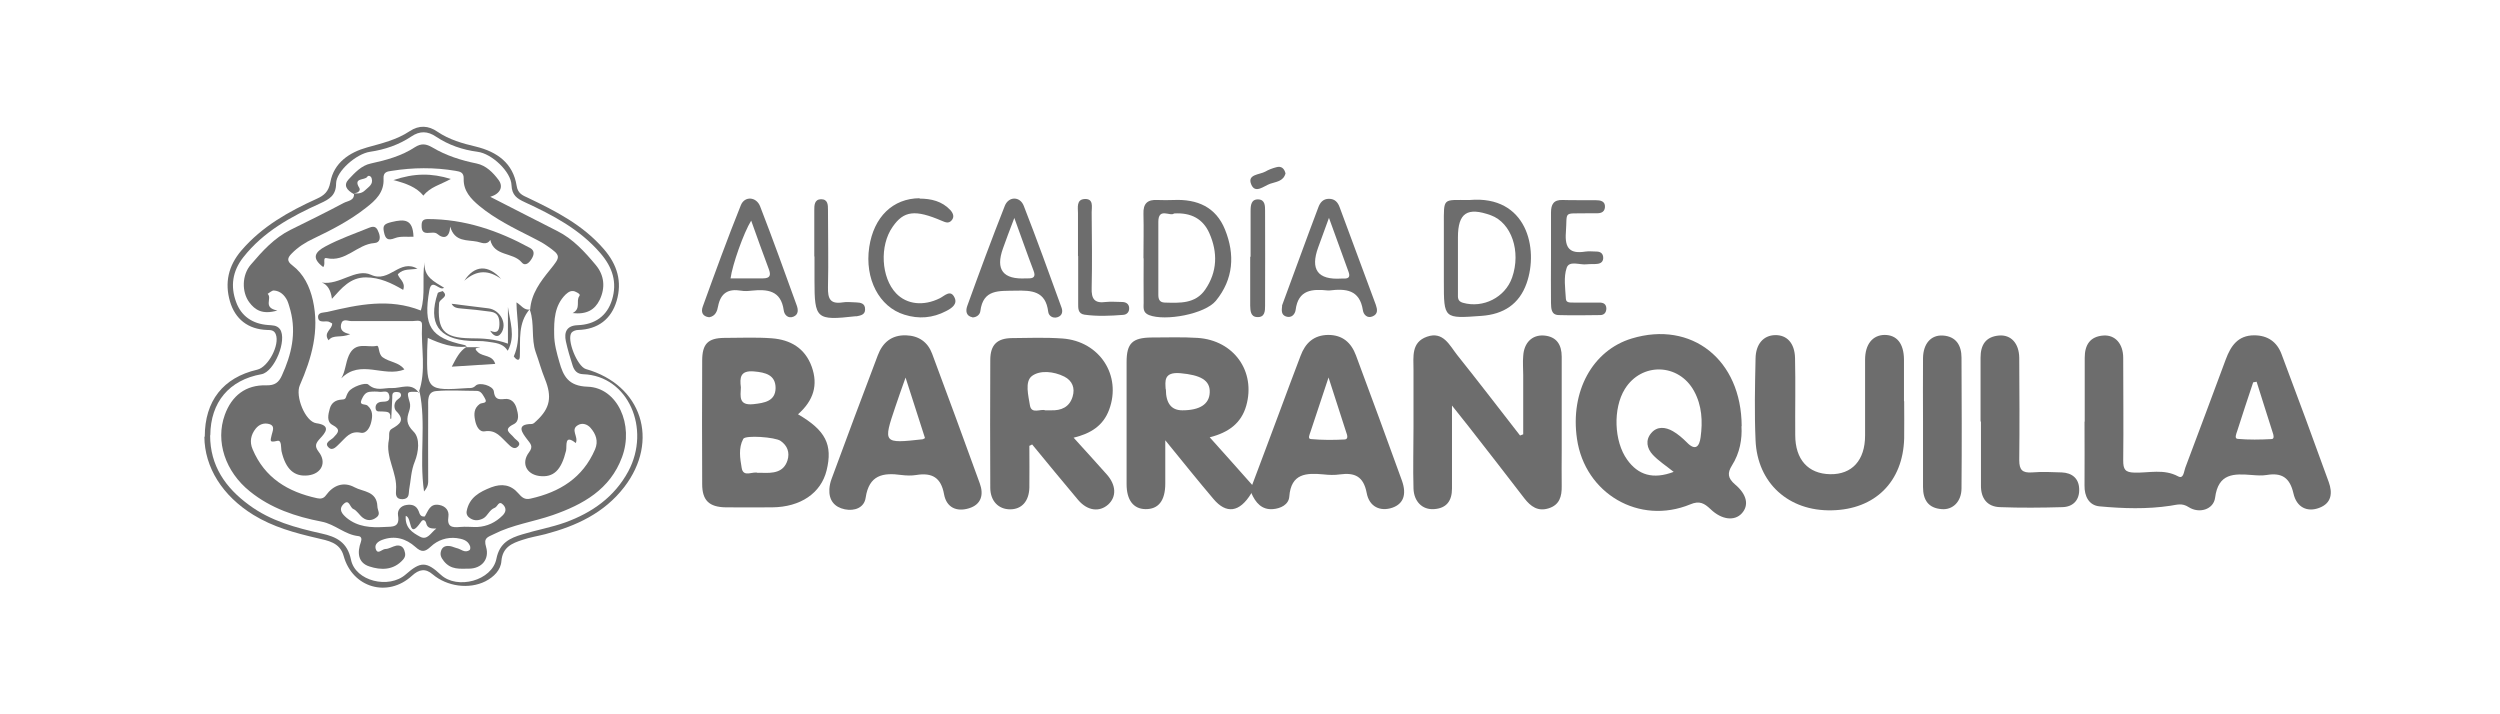 <?xml version="1.0" encoding="UTF-8"?>
<svg xmlns="http://www.w3.org/2000/svg" id="Capa_1" data-name="Capa 1" viewBox="0 0 126 36">
  <defs>
    <style>
      .cls-1 {
        fill: #6d6d6d;
        stroke-width: 0px;
      }
    </style>
  </defs>
  <path class="cls-1" d="M63.06,24.87c-.59.97-1.26,1.04-1.9.28-.77-.91-1.52-1.84-2.43-2.96,0,.87,0,1.53,0,2.18,0,.87-.35,1.3-1,1.29-.61-.01-.95-.46-.95-1.26,0-2.05,0-4.1,0-6.15,0-.95.29-1.23,1.26-1.24.77,0,1.55-.03,2.32.02,1.83.12,2.94,1.69,2.45,3.42-.25.88-.89,1.35-1.84,1.59.73.81,1.41,1.58,2.14,2.4.47-1.24.93-2.48,1.39-3.71.35-.93.69-1.87,1.05-2.8.24-.64.66-1.04,1.39-1.05.73,0,1.16.39,1.4,1.03.78,2.1,1.56,4.21,2.32,6.32.25.71.06,1.17-.49,1.36-.6.2-1.16-.04-1.29-.75-.16-.84-.61-1.03-1.35-.93-.27.04-.55.03-.82,0-.87-.08-1.64-.06-1.73,1.12-.03.4-.43.6-.83.63-.55.04-.87-.31-1.09-.83ZM58.76,19.62q0,1.06.83,1.06c.88,0,1.36-.31,1.38-.9.03-.63-.49-.88-1.47-.97-.87-.08-.77.42-.75.81ZM66.96,19.02c-.35,1.05-.63,1.89-.91,2.74-.04.13-.16.36.02.37.56.05,1.14.05,1.7.02.2-.01.13-.23.08-.36-.27-.84-.54-1.69-.89-2.76Z"></path>
  <path class="cls-1" d="M105.07,21.25c0-1.07,0-2.15,0-3.22,0-.65.27-1.07.94-1.12.6-.04,1,.42,1,1.13,0,1.72.02,3.45,0,5.17,0,.44.09.6.57.61.73.02,1.48-.2,2.2.19.28.15.29-.27.36-.44.69-1.82,1.36-3.64,2.04-5.46.25-.67.61-1.21,1.43-1.21.68,0,1.15.33,1.38.95.81,2.15,1.6,4.29,2.38,6.45.19.53.16,1.06-.49,1.3-.59.22-1.13-.02-1.29-.73-.18-.79-.58-1.06-1.35-.93-.24.04-.5.02-.75,0-.9-.07-1.69-.1-1.85,1.15-.08.59-.8.81-1.33.47-.34-.22-.58-.12-.92-.07-1.18.18-2.39.14-3.58.03-.52-.05-.76-.5-.75-1.05.01-1.07,0-2.15,0-3.22ZM113.73,19.24c-.06.01-.11.02-.17.03-.27.82-.55,1.64-.81,2.47-.04.12-.15.37.03.38.56.05,1.14.04,1.7.01.16,0,.11-.2.07-.31-.27-.86-.55-1.72-.82-2.59Z"></path>
  <path class="cls-1" d="M87.77,21.48c.04.64-.08,1.35-.48,1.98-.24.38-.21.64.15.95.62.52.71,1.06.35,1.46-.36.4-1.01.34-1.58-.21-.31-.29-.55-.44-1.02-.24-2.57,1.06-5.31-.54-5.71-3.3-.35-2.39.78-4.46,2.76-5.06,3.01-.91,5.53,1.06,5.54,4.42ZM84.35,23.78c-.4-.32-.76-.55-1.05-.86-.3-.32-.38-.74-.08-1.09.3-.36.72-.31,1.09-.1.26.15.49.35.7.56.44.46.64.21.7-.25.11-.8.07-1.6-.33-2.33-.77-1.41-2.65-1.46-3.49-.1-.6.97-.55,2.63.12,3.56.55.77,1.3,1.01,2.35.61Z"></path>
  <path class="cls-1" d="M76.77,21.89c0-.99,0-1.99,0-2.98,0-.32-.03-.65,0-.97.04-.67.45-1.07,1.04-1.03.64.05.9.46.9,1.07,0,1.57,0,3.15,0,4.72,0,.6-.01,1.2,0,1.8.01.52-.11.95-.66,1.12-.54.17-.9-.09-1.22-.5-.93-1.21-1.86-2.41-2.8-3.61-.24-.31-.49-.61-.85-1.07,0,1.25,0,2.3,0,3.36,0,.27,0,.55,0,.82,0,.62-.27,1-.91,1.04-.58.04-1.01-.38-1.03-1.04-.03-1.02,0-2.05,0-3.07,0-.97,0-1.95,0-2.92,0-.65-.12-1.38.68-1.66.82-.29,1.14.44,1.52.92,1.07,1.34,2.12,2.71,3.17,4.06.05-.02.11-.04.16-.06Z"></path>
  <path class="cls-1" d="M40.22,20.88c1.39.81,1.76,1.53,1.44,2.83-.28,1.14-1.31,1.85-2.75,1.86-.77,0-1.55.01-2.32,0-.85-.01-1.2-.35-1.2-1.17-.01-2.07-.01-4.14,0-6.22,0-.85.29-1.14,1.11-1.15.8,0,1.6-.04,2.4.02.93.07,1.67.49,2.01,1.43.33.92.1,1.7-.69,2.4ZM38.2,23.83c.1,0,.15,0,.2,0,.54.02,1.09,0,1.29-.63.12-.39,0-.74-.35-.98-.27-.19-1.78-.3-1.88-.1-.25.46-.16.99-.08,1.46.08.52.59.14.83.26ZM37.34,19.52c-.02.46-.12.93.63.85.56-.06,1.11-.15,1.12-.81,0-.66-.5-.79-1.09-.84-.7-.06-.72.32-.66.8Z"></path>
  <path class="cls-1" d="M51.88,22.48c0,.7.01,1.4,0,2.1-.02.69-.39,1.09-.97,1.09-.58,0-.99-.41-1-1.07-.01-2.15-.01-4.3,0-6.45,0-.77.34-1.1,1.09-1.11.85-.01,1.7-.04,2.55.02,1.88.14,2.99,1.87,2.35,3.59-.3.81-.93,1.2-1.79,1.41.58.64,1.13,1.24,1.67,1.85.48.54.5,1.13.07,1.52-.44.39-1.04.32-1.51-.23-.78-.92-1.55-1.87-2.32-2.8l-.16.08ZM52.69,20.68c.13,0,.2,0,.27,0,.53.02.94-.16,1.1-.69.13-.43-.01-.8-.42-1.01-.54-.27-1.23-.33-1.63-.03-.37.28-.18.99-.1,1.49.08.45.55.15.77.24Z"></path>
  <path class="cls-1" d="M95.97,20.23c0,.62.01,1.25,0,1.87-.06,2.18-1.47,3.58-3.65,3.62-2.17.05-3.75-1.37-3.84-3.53-.06-1.37-.03-2.74,0-4.12.01-.73.4-1.17.99-1.18.59-.01.98.4,1,1.15.03,1.3,0,2.59.01,3.89,0,1.23.65,1.95,1.76,1.97,1.1.02,1.76-.7,1.76-1.95,0-1.27,0-2.54,0-3.82,0-.78.38-1.24.98-1.25.62,0,.97.43.98,1.23,0,.7,0,1.4,0,2.1Z"></path>
  <path class="cls-1" d="M45.66,16.9c.65.02,1.1.34,1.32.93.81,2.17,1.61,4.35,2.4,6.53.21.57.08,1.07-.55,1.26-.63.19-1.13-.05-1.25-.71-.15-.84-.6-1.1-1.4-.97-.24.04-.5.03-.75,0-.93-.13-1.63,0-1.8,1.14-.07.51-.56.69-1.05.59-.53-.11-.81-.46-.78-1.02.01-.17.05-.35.11-.51.77-2.08,1.54-4.16,2.33-6.23.24-.64.69-1.03,1.42-1.01ZM46.62,22.08c-.3-.95-.61-1.91-.98-3.05-.22.62-.37,1.04-.51,1.46-.63,1.86-.62,1.87,1.37,1.65.02,0,.04-.02.12-.06Z"></path>
  <path class="cls-1" d="M10.32,22.01c0-1.8.92-2.98,2.65-3.38.55-.13,1.14-1.25.93-1.78-.08-.21-.25-.22-.43-.22-.97-.03-1.62-.55-1.88-1.44-.27-.93-.09-1.79.58-2.57,1.04-1.21,2.38-1.96,3.79-2.6.38-.17.6-.36.69-.84.18-.98.96-1.5,1.85-1.75.75-.21,1.49-.38,2.15-.82.47-.31.94-.29,1.4.03.59.4,1.26.59,1.94.75,1.06.26,1.87.83,2.05,1.98.06.39.31.48.57.6,1.4.67,2.76,1.36,3.81,2.57.7.8.94,1.66.66,2.62-.27.92-.94,1.44-1.94,1.47-.11,0-.26.05-.33.13-.27.33.28,1.71.72,1.84,2.82.8,3.73,3.61,1.93,5.95-1.01,1.31-2.42,1.96-3.97,2.37-.39.1-.78.16-1.16.29-.52.17-1,.36-1.06,1.07-.03.45-.38.8-.81,1.02-.82.41-1.93.26-2.65-.35-.37-.32-.69-.26-1.05.07-1.22,1.12-3,.6-3.44-1-.19-.69-.8-.77-1.34-.9-1.12-.26-2.22-.56-3.21-1.17-1.56-.96-2.46-2.4-2.47-3.94ZM10.59,21.94c0,1.53.77,2.64,1.96,3.51,1.09.81,2.36,1.15,3.66,1.44.73.16,1.3.43,1.48,1.32.22,1.08,1.91,1.49,2.76.74.75-.66,1.04-.66,1.77.02.82.76,2.58.3,2.8-.81.16-.8.67-1.04,1.31-1.23.72-.22,1.46-.35,2.16-.6,1.35-.49,2.48-1.28,3.18-2.58,1.14-2.14,0-4.81-2.28-4.89-.31-.01-.45-.19-.53-.44-.13-.4-.25-.81-.34-1.22-.1-.47.05-.79.59-.81.87-.03,1.49-.46,1.74-1.29.26-.87.03-1.62-.59-2.34-1.05-1.22-2.41-1.92-3.81-2.57-.39-.18-.65-.35-.67-.86-.02-.67-.99-1.59-1.71-1.68-.76-.1-1.46-.34-2.09-.76-.43-.29-.82-.3-1.25-.01-.63.42-1.33.66-2.08.77-.69.1-1.7.98-1.71,1.59,0,.61-.34.8-.8,1.01-1.46.66-2.86,1.42-3.88,2.72-.55.7-.65,1.46-.36,2.25.26.72.83,1.1,1.6,1.16.22.02.45,0,.61.21.38.54-.28,2.15-.93,2.27-1.63.29-2.57,1.41-2.58,3.08Z"></path>
  <path class="cls-1" d="M99.82,21.25c0-1.07,0-2.14,0-3.22,0-.65.26-1.06.93-1.12.61-.05,1.01.4,1.02,1.12.01,1.72.02,3.44,0,5.16,0,.5.16.65.64.62.5-.04,1-.02,1.5,0,.52.02.86.3.88.82.03.55-.29.92-.85.93-1.05.03-2.1.04-3.14,0-.65-.02-.97-.45-.96-1.1,0-1.07,0-2.14,0-3.22Z"></path>
  <path class="cls-1" d="M96.92,21.27c0-1.07-.01-2.14,0-3.22.01-.73.4-1.17.99-1.14.68.04.95.5.95,1.12.01,2.19.02,4.39,0,6.58,0,.67-.44,1.1-1,1.05-.67-.05-.94-.46-.94-1.11,0-1.1,0-2.19,0-3.29,0,0,0,0,0,0Z"></path>
  <path class="cls-1" d="M57.63,13.02c0-.75.02-1.5,0-2.24-.02-.53.21-.73.71-.7.27.01.55.01.82,0,1.18-.05,2.12.35,2.58,1.49.51,1.26.43,2.5-.46,3.59-.55.67-2.55,1.04-3.37.72-.33-.13-.27-.39-.27-.62-.01-.75,0-1.5,0-2.24ZM59.17,10.76c-.18.17-.79-.33-.79.42,0,1.22,0,2.45,0,3.67,0,.22.05.39.32.4.76.02,1.54.07,2.04-.65.62-.9.64-1.88.21-2.85-.31-.7-.9-1.05-1.79-.99Z"></path>
  <path class="cls-1" d="M74.07,10.08c2.88-.25,3.49,2.45,2.87,4.2-.37,1.05-1.16,1.56-2.27,1.64-1.9.14-1.9.15-1.9-1.72,0-.95,0-1.89,0-2.84,0-1.44-.07-1.27,1.29-1.28ZM73.48,12.93c0,.62,0,1.24,0,1.87,0,.19-.03.38.25.46,1.02.29,2.13-.27,2.48-1.27.46-1.32-.03-2.76-1.07-3.14-1.19-.43-1.66-.12-1.66,1.11,0,.32,0,.65,0,.97Z"></path>
  <path class="cls-1" d="M49.01,15.99c-.32-.06-.35-.32-.26-.57.61-1.69,1.23-3.37,1.89-5.04.19-.49.77-.5.96,0,.66,1.69,1.28,3.41,1.9,5.12.07.19.05.41-.21.49-.24.07-.44-.08-.46-.28-.13-1.05-.83-1.08-1.66-1.06-.81.02-1.62-.09-1.76,1.03-.02.16-.16.31-.4.32ZM51.12,10.99c-.25.66-.42,1.1-.57,1.53q-.58,1.61,1.17,1.51s.05,0,.07,0c.28.01.43-.06.3-.39-.31-.81-.59-1.62-.97-2.66Z"></path>
  <path class="cls-1" d="M35.74,15.99c-.34-.04-.42-.27-.32-.54.62-1.71,1.24-3.42,1.92-5.11.19-.47.78-.43.97.06.64,1.65,1.24,3.32,1.84,4.98.08.21.11.47-.16.58-.27.11-.46-.09-.49-.32-.14-1.02-.84-1.07-1.63-.99-.17.02-.35.03-.52,0-.65-.11-1.03.12-1.16.79-.04.23-.13.5-.45.55ZM36.82,14.03c.55,0,1.09,0,1.63,0,.37,0,.41-.16.3-.46-.3-.8-.59-1.61-.89-2.45-.38.61-.95,2.23-1.04,2.91Z"></path>
  <path class="cls-1" d="M64.61,15.41c.29-.78.59-1.6.89-2.42.31-.84.62-1.69.94-2.53.09-.25.24-.44.54-.44.3,0,.45.18.54.43.61,1.64,1.21,3.27,1.82,4.91.08.23.12.46-.15.58-.28.13-.47-.09-.5-.3-.16-1.05-.87-1.1-1.69-1-.02,0-.05,0-.07,0-.79-.08-1.5-.05-1.63.98-.03.21-.2.43-.49.33-.24-.09-.22-.3-.19-.55ZM66.98,10.98c-.22.61-.38,1.04-.54,1.48q-.62,1.69,1.16,1.58s.1,0,.15,0c.24,0,.3-.1.22-.33-.31-.85-.62-1.71-.99-2.73Z"></path>
  <path class="cls-1" d="M46.34,10.01c.59,0,1.14.13,1.56.58.14.16.22.35.05.53-.15.16-.31.08-.48.01-1.35-.58-1.92-.51-2.48.3-.67.95-.58,2.56.17,3.35.54.57,1.39.66,2.21.25.24-.12.54-.46.74-.03.16.33-.15.54-.43.68-.67.35-1.37.41-2.1.18-1.27-.39-2.01-1.81-1.77-3.41.23-1.52,1.19-2.45,2.54-2.46Z"></path>
  <path class="cls-1" d="M78.17,12.97c0-.75,0-1.5,0-2.25,0-.42.13-.66.6-.64.55.02,1.1,0,1.65.01.23,0,.49.04.47.35-.02.29-.26.32-.5.31-.15,0-.3,0-.45,0-1.18.02-.94-.13-1.02.97-.06.81.22,1.08.98.96.19-.03.4,0,.6,0,.16.01.28.09.3.27.02.22-.1.33-.3.35-.17.02-.35,0-.52.02-.35.05-.89-.21-1.02.18-.16.47-.07,1.03-.04,1.56.01.23.26.18.42.19.42,0,.85,0,1.27,0,.19,0,.34.06.35.29,0,.21-.11.34-.31.34-.7.01-1.4.02-2.09,0-.39-.01-.38-.34-.39-.61-.01-.77,0-1.55,0-2.32Z"></path>
  <path class="cls-1" d="M54.33,12.91c0-.72,0-1.44,0-2.17,0-.28-.09-.69.34-.71.46-.02.35.4.35.67.01,1.27.03,2.54,0,3.81-.02.55.14.79.71.71.27-.03.55,0,.82,0,.19,0,.35.09.36.3.01.21-.12.34-.31.35-.64.05-1.29.08-1.94-.01-.34-.05-.32-.33-.32-.58,0-.8,0-1.59,0-2.39,0,0,0,0,0,0Z"></path>
  <path class="cls-1" d="M41.04,12.92c0-.77,0-1.55,0-2.32,0-.25,0-.55.34-.56.35,0,.35.29.35.54,0,1.3.03,2.6,0,3.9-.01.56.1.86.74.76.22-.04.45,0,.67,0,.23.01.47.04.46.36,0,.26-.22.3-.42.34-.02,0-.05,0-.07,0-1.97.22-2.06.14-2.06-1.81,0-.4,0-.8,0-1.2Z"></path>
  <path class="cls-1" d="M63.03,12.94c0-.77,0-1.54,0-2.31,0-.29.03-.6.4-.58.33.02.33.33.33.57,0,1.59.01,3.18,0,4.78,0,.26,0,.61-.41.58-.33-.02-.33-.33-.34-.58,0-.82,0-1.64,0-2.46Z"></path>
  <path class="cls-1" d="M64.79,8.74c-.11.41-.49.42-.77.52-.32.11-.76.53-.96.03-.21-.51.42-.48.71-.64.17-.1.36-.17.55-.22.27-.08.41.07.47.31Z"></path>
  <path class="cls-1" d="M17.85,9.79c-.41-.22-.54-.47-.28-.75.31-.33.64-.7,1.12-.8.78-.17,1.55-.38,2.22-.82.33-.21.57-.17.88.01.69.41,1.44.65,2.23.81.48.1.83.46,1.1.82.26.34.11.7-.41.86,1.2.61,2.28,1.17,3.37,1.72.8.4,1.39,1.05,1.95,1.72.43.52.49,1.14.19,1.76-.24.49-.65.74-1.36.66.44-.23.15-.6.34-.86.07-.09-.08-.16-.16-.2-.21-.12-.38-.02-.53.12-.57.56-.59,1.3-.58,2.01,0,.47.13.94.26,1.39.2.71.45,1.22,1.43,1.25,1.5.05,2.34,1.92,1.73,3.55-.6,1.63-1.97,2.39-3.49,2.92-.98.34-2.02.48-2.97.96-.32.16-.53.18-.39.65.18.62-.23,1.09-.87,1.09-.45,0-.9.07-1.26-.38-.15-.19-.2-.32-.14-.52.08-.24.28-.27.49-.23.1.02.19.07.28.09.23.04.42.28.67.1.04-.03.04-.14.02-.2-.12-.31-.41-.36-.67-.4-.5-.06-.96.1-1.31.43-.29.27-.46.3-.78.01-.46-.41-1.03-.59-1.67-.35-.21.08-.38.22-.33.43.09.35.32.04.48.03.19,0,.37-.13.56-.17.18-.03.34.03.41.24.06.18.07.31-.07.47-.48.54-1.11.53-1.69.34-.59-.19-.62-.71-.43-1.24.05-.14.03-.27-.12-.29-.69-.07-1.18-.6-1.86-.73-1.3-.25-2.56-.67-3.61-1.52-1.25-1-1.75-2.53-1.27-3.86.35-.97,1.06-1.52,2.09-1.49.43.01.63-.14.79-.5.48-1.05.73-2.12.43-3.27-.05-.17-.09-.34-.16-.5-.14-.28-.36-.49-.68-.51-.1,0-.21.11-.31.17.25.23-.27.69.49.84-.76.22-1.13-.03-1.42-.42-.38-.52-.37-1.37.08-1.89.58-.68,1.18-1.35,2.01-1.76.89-.44,1.79-.88,2.67-1.35.2-.11.56-.11.52-.49.21.03.41,0,.56-.15.17-.17.43-.29.33-.61-.03-.1-.16-.17-.22-.07-.12.19-.73.03-.4.56.08.13-.07.27-.26.26ZM26.7,15.59l.02.02c.05-.8.52-1.42.99-2,.55-.68.58-.72-.14-1.22-.24-.17-.51-.3-.78-.44-.91-.46-1.83-.91-2.63-1.57-.43-.36-.81-.76-.79-1.37.01-.32-.17-.36-.41-.4-1.07-.18-2.14-.17-3.21,0-.22.03-.44.05-.42.39.04.69-.4,1.1-.88,1.47-.81.64-1.72,1.11-2.64,1.55-.41.19-.79.43-1.11.76-.22.22-.25.38.03.59.58.44.88,1.07,1.04,1.77.34,1.52-.06,2.91-.66,4.28-.24.54.27,1.83.83,1.91.8.11.43.51.2.76-.23.25-.3.39-.08.68.42.53.15,1.11-.53,1.19-.7.08-1.13-.31-1.34-1.21-.04-.19.02-.59-.22-.53-.41.1-.34-.01-.28-.29.04-.19.2-.47-.13-.56-.26-.07-.5.02-.67.23-.25.31-.32.67-.16,1.04.61,1.45,1.78,2.15,3.25,2.47.18.04.33.02.45-.15.37-.51.89-.7,1.44-.4.42.23,1.12.18,1.15.96,0,.2.19.39-.05.56-.22.17-.47.18-.69.01-.17-.13-.29-.36-.48-.44-.17-.08-.2-.53-.49-.24-.27.27-.06.5.16.69.56.46,1.22.5,1.91.46.42-.02.78.03.68-.59-.04-.25.13-.48.43-.52.27-.04.49.02.61.31.05.13.08.3.31.27.17-.27.25-.67.73-.58.33.06.5.3.46.58-.08.52.17.57.58.53.29-.03.6.01.89,0,.49-.03.91-.23,1.26-.58.17-.17.2-.35.04-.53-.24-.26-.29.09-.43.14-.29.11-.35.41-.59.54-.22.11-.43.13-.64,0-.14-.08-.22-.21-.19-.37.13-.69.65-.97,1.24-1.2.53-.2.99-.13,1.36.3.18.21.33.34.62.27,1.47-.33,2.63-1.04,3.25-2.48.18-.42.04-.78-.23-1.09-.16-.18-.41-.26-.62-.14-.42.23.03.58-.12.91-.59-.47-.44.14-.49.38-.24.99-.63,1.37-1.35,1.28-.66-.09-.92-.66-.52-1.19.24-.31.07-.44-.11-.68-.2-.27-.59-.75.25-.75.08,0,.17-.09.24-.16.69-.64.79-1.21.42-2.12-.18-.44-.3-.9-.46-1.34-.24-.69-.05-1.43-.29-2.12ZM20.45,26c-.05.61.35.85.72,1.05.37.2.54-.2.82-.41-.24,0-.45,0-.51-.27-.03-.14-.16-.23-.26-.07-.66.96-.43-.22-.77-.3Z"></path>
  <path class="cls-1" d="M21.1,19.79c.4-1.11.11-2.26.17-3.39.02-.32-.27-.22-.45-.22-1.05,0-2.09,0-3.14,0-.16,0-.42-.15-.49.17-.05.25.06.42.46.49-.47.21-.85,0-1.09.31-.29-.4.2-.55.18-.85-.06-.03-.12-.07-.18-.09-.19-.05-.52.1-.53-.24,0-.25.31-.21.47-.25,1.56-.37,3.12-.7,4.71-.07.25-.81.05-1.62.19-2.44-.06.76.5.99.98,1.29-.22.2-.62-.52-.74.13-.32,1.81.05,2.39,1.77,2.76.04,0,.08.05.12.08-.69.07-1.32-.14-1.97-.44-.01.25-.03.45-.03.64-.03,2,.01,2.03,2.04,1.89.14,0,.27.01.4-.12.19-.2.89,0,.92.29.04.38.22.42.54.38.33-.04.52.18.6.45.08.28.18.66-.14.82-.57.28-.17.44.01.67.1.14.41.25.2.46-.18.18-.37-.01-.51-.15-.34-.31-.58-.72-1.17-.62-.28.04-.43-.29-.48-.58-.06-.31-.05-.59.24-.8.11-.08.43,0,.25-.3-.1-.16-.18-.37-.43-.36-.67,0-1.35-.05-2.02.01-.46.04-.4.49-.4.82-.01,1.2,0,2.39,0,3.59,0,.18.03.38-.21.65-.25-1.77.12-3.43-.23-5.06l-.02.03Z"></path>
  <path class="cls-1" d="M21.13,19.76c-.65-.04-.64-.04-.48.52.04.13.02.3-.03.44-.13.39-.16.65.22,1.03.35.34.25,1.05.07,1.5-.2.48-.2.96-.29,1.43-.03.19.03.46-.33.48-.37.01-.34-.27-.33-.45.08-.88-.55-1.65-.36-2.55.04-.19-.05-.44.15-.55.4-.23.68-.43.22-.89-.12-.12-.15-.44.09-.6.12-.08.2-.18.12-.3-.03-.06-.18-.07-.26-.06-.17.02-.15.17-.15.29-.02.35-.03.7-.05,1.05,0,0-.03,0-.05.01,0-.02,0-.05,0-.07.03-.32-.2-.28-.39-.3-.13-.02-.33.06-.35-.16-.02-.2.11-.32.32-.33.2-.01.43,0,.37-.31-.06-.31-.31-.17-.48-.19-.17-.02-.35-.02-.52,0-.23.03-.32.23-.4.4-.13.3.2.2.3.29.28.24.26.54.19.83-.06.27-.24.6-.53.54-.54-.11-.75.25-1.05.53-.16.15-.36.41-.56.22-.26-.24.1-.37.23-.5.24-.25.4-.41-.04-.64-.31-.16-.22-.53-.14-.82.08-.29.28-.44.6-.46.28-.01.16-.12.35-.4.18-.25.85-.48.99-.36.4.36.78.16,1.18.18.46.02,1-.31,1.37.24,0,0,.02-.03.02-.03Z"></path>
  <path class="cls-1" d="M22.69,11.42c-.03.56-.32.65-.65.37-.24-.21-.81.22-.79-.43,0-.21.06-.31.3-.32,1.87,0,3.56.58,5.17,1.46.23.13.2.33.09.52-.12.21-.33.43-.52.2-.44-.52-1.39-.29-1.58-1.13-.18.3-.48.12-.66.09-.49-.1-1.14.03-1.36-.76Z"></path>
  <path class="cls-1" d="M16.29,13.46c-.61-.46-.41-.76.11-1.04.71-.38,1.46-.64,2.2-.94.33-.14.41.04.49.25.09.23.08.5-.22.52-.87.06-1.45.98-2.41.76-.22-.05-.03.29-.17.45Z"></path>
  <path class="cls-1" d="M20.38,18.62c-1.03.42-2.21-.54-3.18.45.21-.35.21-.76.38-1.15.33-.74.94-.38,1.41-.49.14-.03.06.41.3.58.35.25.82.24,1.09.61Z"></path>
  <path class="cls-1" d="M21.05,13.54c-.38.07-.7-.02-1,.28.05.23.41.4.27.79-.58-.34-1.18-.63-1.88-.63-.79,0-1.22.54-1.71,1.08q-.09-.67-.51-.82c.89.15,1.71-.74,2.48-.39.94.43,1.43-.84,2.35-.3Z"></path>
  <path class="cls-1" d="M19.82,9.08c1.06-.36,1.93-.36,2.9-.06-.52.29-1.04.4-1.38.84-.36-.43-.85-.61-1.53-.79Z"></path>
  <path class="cls-1" d="M23.51,17.5c.23,0,.46,0,.69,0-.11.05-.39,0-.1.26.26.23.72.12.86.58-.7.04-1.39.09-2.19.14.23-.44.39-.77.73-.99Z"></path>
  <path class="cls-1" d="M20.83,11.93c-.3.02-.64-.04-.92.07-.38.15-.49.03-.56-.31-.07-.33.02-.41.39-.5.66-.16,1.07-.14,1.1.74Z"></path>
  <path class="cls-1" d="M25.9,17.95c.39-.89.14-1.8.13-2.71.23.13.37.41.69.36,0,0-.02-.02-.02-.02-.6.7-.47,1.54-.5,2.37,0,.3-.2.18-.31,0Z"></path>
  <path class="cls-1" d="M25.26,14.06c-.62-.45-1.22-.48-1.86.09.52-.8,1.21-.82,1.86-.09Z"></path>
  <path class="cls-1" d="M25.58,17.67c-.24-.39-.65-.39-1.02-.45-.29-.05-.6-.02-.89-.04-1.57-.09-2.11-.89-1.61-2.4.02-.06.16-.07.25-.11.35.31-.17.37-.18.62-.09,1.34.21,1.74,1.58,1.76.62,0,1.24.03,1.89.27v-1.85c.1.73.39,1.47,0,2.19Z"></path>
  <path class="cls-1" d="M24.71,16.67c.32.14.45.04.46-.31.01-.34-.07-.6-.44-.65-.49-.07-.98-.12-1.47-.16-.21-.02-.39-.03-.5-.24.62.08,1.24.15,1.85.23.59.07.98.77.65,1.25-.19.28-.42.11-.56-.13Z"></path>
</svg>
